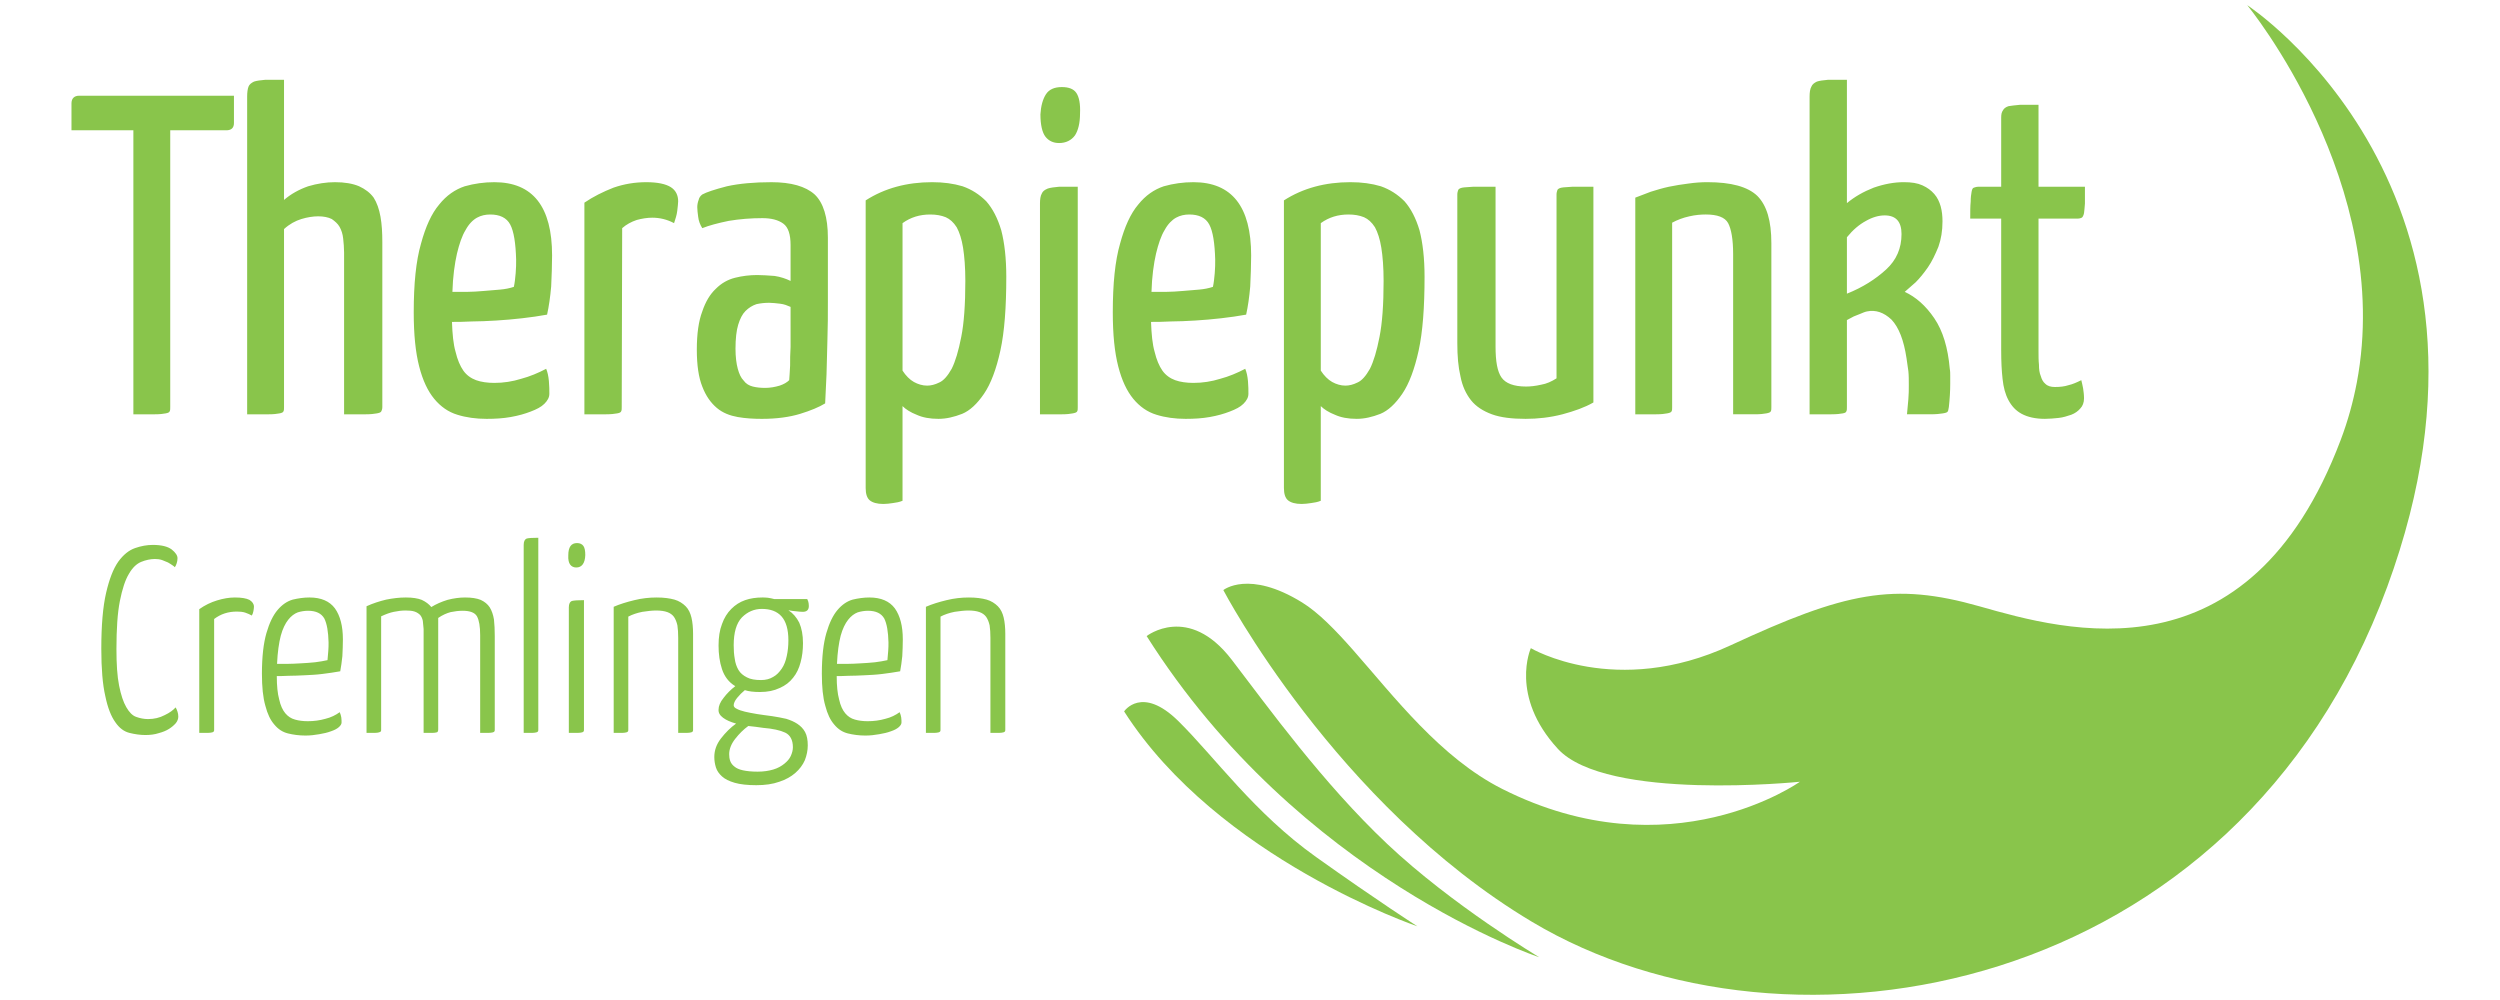 <?xml version="1.0" encoding="UTF-8"?>
<!DOCTYPE svg PUBLIC "-//W3C//DTD SVG 1.1//EN" "http://www.w3.org/Graphics/SVG/1.1/DTD/svg11.dtd">
<!-- Creator: CorelDRAW 2018 (64 Bit) -->
<svg xmlns="http://www.w3.org/2000/svg" xml:space="preserve" width="21.167mm" height="8.467mm" version="1.1" style="shape-rendering:geometricPrecision; text-rendering:geometricPrecision; image-rendering:optimizeQuality; fill-rule:evenodd; clip-rule:evenodd"
viewBox="0 0 2116.66 846.66"
 xmlns:xlink="http://www.w3.org/1999/xlink">
 <defs>
  <style type="text/css">
   <![CDATA[
    .fil0 {fill:#89C54B;fill-rule:nonzero}
   ]]>
  </style>
 </defs>
 <g id="Ebene_x0020_1">
  <g id="_2300783785824">
   <path class="fil0" d="M191.53 110.31c4.24,0 6.55,-1.92 6.55,-6.16l0 -23.12 -131.01 0c-4.24,0 -6.55,2.31 -6.55,6.55l0 22.73 52.4 0 0 240.46c7.71,0 13.87,0 18.11,0 4.24,0 7.32,-0.39 9.25,-0.78 1.93,-0.38 3.08,-0.77 3.47,-1.92 0.38,-0.77 0.38,-1.93 0.38,-3.47l0 -234.29 47.4 0zm17.72 240.46c7.71,0 13.88,0 18.12,0 4.23,0 7.32,-0.39 9.24,-0.78 1.93,-0.38 3.09,-0.77 3.47,-1.92 0.39,-0.77 0.39,-1.93 0.39,-3.47l0 -150.67c4.62,-4.24 9.63,-6.93 14.64,-8.48 5.01,-1.54 10.02,-2.31 14.26,-2.31 4.62,0 8.47,0.77 11.56,2.31 2.69,1.93 5.01,3.86 6.55,6.56 1.54,2.69 2.7,6.16 3.08,10.01 0.39,3.86 0.77,7.71 0.77,11.95l0 136.8c7.71,0 13.87,0 18.11,0 4.24,0 7.71,-0.39 9.63,-0.78 1.93,-0.38 3.47,-0.77 3.86,-1.92 0.38,-0.77 0.77,-1.93 0.77,-3.47l0 -139.49c0,-8.09 -0.39,-15.03 -1.54,-21.58 -1.16,-6.55 -3.09,-11.95 -5.78,-16.19 -3.09,-4.24 -7.32,-7.32 -12.33,-9.63 -5.4,-2.31 -12.33,-3.47 -20.43,-3.47 -7.32,0 -15.02,1.16 -22.73,3.47 -7.71,2.7 -14.64,6.55 -20.42,11.56l0 -101.73c-6.55,0 -11.56,0 -15.8,0 -4.24,0.39 -7.32,0.77 -9.64,1.54 -2.31,1.16 -3.85,2.31 -4.62,4.24 -0.77,1.93 -1.16,5.01 -1.16,8.48l0 268.97zm184.2 -193.06c-8.1,2.7 -15.42,7.71 -21.58,15.42 -6.55,7.7 -11.56,18.88 -15.42,33.13 -4.24,14.65 -6.16,33.91 -6.16,58.19 0,18.88 1.54,33.91 4.62,45.85 3.08,11.95 7.32,20.81 12.72,27.36 5.39,6.55 11.94,11.18 19.65,13.49 7.32,2.31 15.8,3.47 24.66,3.47 7.32,0 13.87,-0.39 20.42,-1.54 6.55,-1.16 11.95,-2.7 16.96,-4.63 5.01,-1.92 8.86,-3.85 11.56,-6.55 2.7,-2.7 4.24,-5.39 4.24,-8.48 0,-3.08 0,-6.55 -0.39,-10.79 -0.38,-4.23 -1.15,-7.7 -2.31,-10.4 -6.55,3.47 -13.87,6.55 -21.19,8.48 -7.32,2.31 -15.03,3.47 -22.74,3.47 -5.78,0 -11.17,-0.77 -15.41,-2.31 -4.24,-1.55 -8.09,-4.24 -10.79,-8.1 -2.7,-3.85 -5.01,-9.25 -6.55,-15.8 -1.93,-6.55 -2.7,-15.02 -3.08,-25.43 4.62,0 10.01,0 16.57,-0.38 6.55,0 13.48,-0.39 20.8,-0.78 7.32,-0.38 14.65,-1.15 21.97,-1.92 7.32,-0.77 14.64,-1.93 21.19,-3.08 1.54,-6.94 2.7,-15.03 3.47,-23.89 0.39,-8.87 0.77,-17.73 0.77,-26.21 0,-41.23 -16.18,-62.04 -48.94,-62.04 -8.47,0 -16.95,1.16 -25.04,3.47zm38.53 32.37c3.08,5.78 4.62,15.8 5.01,29.67 0,3.47 0,7.32 -0.39,11.56 -0.38,4.24 -0.77,8.09 -1.54,11.56 -3.47,1.16 -7.32,1.93 -11.56,2.31 -4.62,0.39 -9.25,0.77 -13.87,1.16 -5.01,0.38 -9.63,0.77 -14.26,0.77 -4.62,0 -8.86,0 -12.33,0 0.39,-13.1 1.93,-23.89 3.85,-32.37 1.93,-8.09 4.24,-15.03 7.33,-20.04 2.69,-5.01 6.16,-8.47 9.63,-10.4 3.47,-1.93 7.32,-2.7 11.17,-2.7 8.1,0 13.88,2.7 16.96,8.48zm62.81 160.69c7.7,0 13.87,0 18.11,0 4.24,0 7.71,-0.39 9.63,-0.78 1.93,-0.38 3.09,-0.77 3.47,-1.92 0.39,-0.77 0.39,-1.93 0.39,-3.47l0.38 -151.44c3.47,-3.08 7.71,-5.39 12.33,-6.93 4.24,-1.16 8.87,-1.93 13.1,-1.93 6.55,0 12.72,1.54 18.5,4.62 1.16,-3.47 2.31,-6.93 2.7,-10.4 0.38,-3.47 0.77,-6.17 0.77,-8.09 0,-5.01 -1.93,-9.25 -6.17,-11.95 -4.24,-2.7 -11.17,-4.24 -20.81,-4.24 -9.63,0 -18.88,1.54 -27.74,4.63 -8.86,3.47 -17.34,7.7 -24.66,12.71l0 179.19zm96.33 -167.24c0.39,3.47 1.54,6.55 3.47,9.63 5.78,-2.31 13.1,-4.24 22.35,-6.16 9.25,-1.55 18.88,-2.32 28.52,-2.32 7.7,0 13.48,1.55 17.72,4.63 4.24,3.08 6.17,9.25 6.17,18.11l0 30.44c-3.86,-1.93 -8.48,-3.47 -13.49,-4.24 -5.4,-0.38 -10.4,-0.77 -14.64,-0.77 -6.55,0 -12.72,0.77 -18.89,2.31 -6.16,1.54 -11.56,4.63 -16.18,9.25 -5.01,4.63 -8.86,11.18 -11.56,19.27 -3.08,8.09 -4.62,18.88 -4.62,32.37 0,13.1 1.54,23.5 4.62,31.21 3.08,8.09 7.32,13.87 12.33,18.11 5.01,4.24 11.18,6.55 17.73,7.71 6.55,1.15 13.48,1.54 20.42,1.54 12.72,0 23.5,-1.54 32.37,-4.24 8.86,-2.7 16.18,-5.78 21.19,-8.86 0.39,-7.32 0.77,-15.42 1.16,-24.66 0.38,-9.25 0.38,-19.27 0.77,-29.68 0.38,-10.4 0.38,-21.19 0.38,-32.36 0,-11.18 0,-21.97 0,-33.14l0 -20.43c0,-17.34 -3.85,-29.67 -11.17,-36.6 -7.71,-6.94 -20.04,-10.41 -36.61,-10.41 -14.64,0 -27.36,1.16 -37.76,3.47 -10.4,2.7 -17.34,5.01 -20.81,6.94 -1.54,1.15 -2.7,2.69 -3.08,4.62 -0.77,1.93 -1.16,4.24 -1.16,6.17 0,2.31 0.39,5.01 0.77,8.09zm78.23 92.86c0,5.78 0,11.56 0,17.34 -0.39,5.79 -0.39,10.79 -0.39,15.8 -0.39,5.01 -0.39,9.25 -0.77,12.34 -1.93,1.92 -4.62,3.46 -8.09,4.62 -3.86,1.16 -8.1,1.92 -12.33,1.92 -3.86,0 -7.32,-0.38 -10.41,-1.15 -3.08,-0.77 -5.78,-2.31 -7.7,-5.01 -2.32,-2.31 -3.86,-5.78 -5.01,-10.02 -1.16,-4.24 -1.93,-10.02 -1.93,-16.95 0,-8.48 0.77,-15.42 2.31,-20.43 1.54,-5.01 3.47,-8.86 6.17,-11.56 2.69,-2.69 5.78,-4.62 9.25,-5.78 3.46,-0.77 6.93,-1.15 10.79,-1.15 2.69,0 5.77,0.38 9.24,0.77 3.47,0.38 6.17,1.54 8.87,2.7 0,5.01 0,10.79 0,16.56zm63.58 136.8c0,5.01 1.15,8.48 3.46,10.4 2.32,1.93 6.17,3.09 11.56,3.09 2.7,0 5.4,-0.39 8.09,-0.77 2.7,-0.39 5.4,-0.77 8.1,-1.93l0 -80.15c2.69,2.7 6.93,5.39 11.94,7.32 5.01,2.31 11.18,3.47 18.5,3.47 6.55,0 13.1,-1.54 20.04,-4.24 6.55,-2.7 12.71,-8.48 18.49,-16.96 5.78,-8.47 10.41,-20.8 13.87,-36.6 3.47,-15.8 5.01,-36.61 5.01,-62.43 0,-15.8 -1.54,-28.9 -4.23,-39.3 -3.09,-10.41 -7.33,-18.5 -12.72,-24.66 -5.78,-5.78 -12.33,-10.02 -20.04,-12.72 -7.71,-2.31 -16.18,-3.47 -25.82,-3.47 -21.19,0 -40.07,5.01 -56.25,15.42l0 243.53zm31.21 -224.27c6.93,-5.01 14.64,-7.32 23.5,-7.32 5.01,0 9.25,0.77 13.1,2.31 3.47,1.54 6.55,4.24 9.25,8.48 2.32,4.24 4.24,10.02 5.4,17.34 1.15,7.32 1.92,16.57 1.92,28.13 0,20.04 -1.15,35.84 -3.46,47.4 -2.32,11.94 -5.01,20.81 -8.1,26.97 -3.47,6.17 -6.93,10.02 -10.4,11.56 -3.85,1.93 -7.32,2.7 -10.4,2.7 -3.86,0 -7.71,-1.16 -11.18,-3.08 -3.47,-1.93 -6.94,-5.4 -9.63,-9.64l0 -124.85zm148.35 -30.82c-6.55,0 -11.56,0 -15.8,0 -4.24,0.38 -7.32,0.77 -9.63,1.54 -2.7,1.15 -4.24,2.31 -5.01,4.24 -1.16,1.92 -1.54,5.01 -1.54,8.47l0 178.42c8.09,0 14.26,0 18.5,0 4.23,0 7.32,-0.39 9.24,-0.78 1.93,-0.38 3.47,-0.77 3.86,-1.92 0.38,-0.77 0.38,-1.93 0.38,-3.47l0 -186.5zm-27.36 -42.39c2.7,3.47 6.55,5.39 11.56,5.39 5.78,0 10.41,-2.31 13.49,-6.55 2.7,-4.24 4.24,-10.4 4.24,-18.49 0.38,-8.1 -0.77,-13.88 -3.08,-17.34 -2.32,-3.47 -6.55,-5.01 -12.33,-5.01 -6.17,0 -10.79,1.92 -13.49,6.16 -2.7,4.24 -4.24,10.02 -4.63,16.96 0,8.86 1.55,15.41 4.24,18.88zm100.19 42c-8.09,2.7 -15.41,7.71 -21.58,15.42 -6.55,7.7 -11.56,18.88 -15.41,33.13 -4.24,14.65 -6.17,33.91 -6.17,58.19 0,18.88 1.54,33.91 4.63,45.85 3.08,11.95 7.32,20.81 12.71,27.36 5.4,6.55 11.95,11.18 19.65,13.49 7.33,2.31 15.8,3.47 24.67,3.47 7.32,0 13.87,-0.39 20.42,-1.54 6.55,-1.16 11.94,-2.7 16.95,-4.63 5.01,-1.92 8.87,-3.85 11.56,-6.55 2.7,-2.7 4.24,-5.39 4.24,-8.48 0,-3.08 0,-6.55 -0.38,-10.79 -0.39,-4.23 -1.16,-7.7 -2.32,-10.4 -6.55,3.47 -13.87,6.55 -21.19,8.48 -7.32,2.31 -15.03,3.47 -22.73,3.47 -5.78,0 -11.18,-0.77 -15.42,-2.31 -4.24,-1.55 -8.09,-4.24 -10.79,-8.1 -2.69,-3.85 -5.01,-9.25 -6.55,-15.8 -1.92,-6.55 -2.69,-15.02 -3.08,-25.43 4.62,0 10.02,0 16.57,-0.38 6.55,0 13.49,-0.39 20.81,-0.78 7.32,-0.38 14.64,-1.15 21.96,-1.92 7.32,-0.77 14.64,-1.93 21.2,-3.08 1.54,-6.94 2.69,-15.03 3.46,-23.89 0.39,-8.87 0.77,-17.73 0.77,-26.21 0,-41.23 -16.18,-62.04 -48.93,-62.04 -8.48,0 -16.96,1.16 -25.05,3.47zm38.53 32.37c3.09,5.78 4.63,15.8 5.01,29.67 0,3.47 0,7.32 -0.38,11.56 -0.39,4.24 -0.77,8.09 -1.54,11.56 -3.47,1.16 -7.33,1.93 -11.56,2.31 -4.63,0.39 -9.25,0.77 -13.88,1.16 -5.01,0.38 -9.63,0.77 -14.25,0.77 -4.63,0 -8.87,0 -12.33,0 0.38,-13.1 1.92,-23.89 3.85,-32.37 1.93,-8.09 4.24,-15.03 7.32,-20.04 2.7,-5.01 6.17,-8.47 9.63,-10.4 3.47,-1.93 7.33,-2.7 11.18,-2.7 8.09,0 13.87,2.7 16.95,8.48zm63.2 223.11c0,5.01 1.15,8.48 3.47,10.4 2.31,1.93 6.16,3.09 11.56,3.09 2.69,0 5.39,-0.39 8.09,-0.77 2.7,-0.39 5.39,-0.77 8.09,-1.93l0 -80.15c2.7,2.7 6.94,5.39 11.95,7.32 5.01,2.31 11.17,3.47 18.49,3.47 6.55,0 13.1,-1.54 20.04,-4.24 6.55,-2.7 12.72,-8.48 18.5,-16.96 5.78,-8.47 10.4,-20.8 13.87,-36.6 3.46,-15.8 5.01,-36.61 5.01,-62.43 0,-15.8 -1.55,-28.9 -4.24,-39.3 -3.09,-10.41 -7.32,-18.5 -12.72,-24.66 -5.78,-5.78 -12.33,-10.02 -20.04,-12.72 -7.7,-2.31 -16.18,-3.47 -25.81,-3.47 -21.2,0 -40.08,5.01 -56.26,15.42l0 243.53zm31.21 -224.27c6.94,-5.01 14.64,-7.32 23.51,-7.32 5.01,0 9.24,0.77 13.1,2.31 3.46,1.54 6.55,4.24 9.24,8.48 2.32,4.24 4.24,10.02 5.4,17.34 1.16,7.32 1.93,16.57 1.93,28.13 0,20.04 -1.16,35.84 -3.47,47.4 -2.31,11.94 -5.01,20.81 -8.09,26.97 -3.47,6.17 -6.94,10.02 -10.41,11.56 -3.85,1.93 -7.32,2.7 -10.4,2.7 -3.85,0 -7.71,-1.16 -11.18,-3.08 -3.46,-1.93 -6.93,-5.4 -9.63,-9.64l0 -124.85zm230.82 -30.82c-7.71,0 -13.49,0 -17.73,0 -4.24,0.38 -7.32,0.38 -9.25,0.77 -1.92,0.38 -3.08,1.15 -3.47,1.92 -0.38,1.16 -0.77,2.31 -0.77,3.86l0 155.67c-4.23,2.7 -8.47,4.63 -13.1,5.4 -5.01,1.15 -9.24,1.54 -12.71,1.54 -10.41,0 -17.34,-2.7 -20.81,-7.71 -3.47,-5.01 -5.01,-13.48 -5.01,-26.2l0 -135.25c-8.09,0 -14.64,0 -18.88,0 -4.24,0.38 -7.32,0.38 -9.25,0.77 -1.93,0.38 -3.08,1.15 -3.47,1.92 -0.38,1.16 -0.77,2.31 -0.77,3.86l0 126c0,10.79 0.77,20.04 2.7,28.13 1.54,8.09 4.62,14.64 8.86,20.04 4.24,5.39 10.41,9.25 17.73,11.95 7.32,2.69 16.95,3.85 28.51,3.85 10.4,0 20.81,-1.16 31.21,-3.85 10.02,-2.7 18.89,-5.79 26.21,-10.02l0 -182.65zm35.45 192.67c7.7,0 13.48,0 17.72,0 4.24,0 7.32,-0.39 9.25,-0.78 1.93,-0.38 3.47,-0.77 3.86,-1.92 0.38,-0.77 0.38,-1.93 0.38,-3.47l0 -156.06c4.24,-2.31 9.25,-4.24 14.64,-5.4 5.01,-1.15 9.64,-1.54 13.87,-1.54 9.64,0 16.19,2.31 18.89,7.32 2.69,5.01 4.24,13.88 4.24,26.21l0 135.64c8.09,0 14.25,0 18.49,0 4.24,0 7.71,-0.39 9.63,-0.78 1.93,-0.38 3.47,-0.77 3.86,-1.92 0.38,-0.77 0.38,-1.93 0.38,-3.47l0 -138.72c0,-18.88 -3.85,-31.99 -11.94,-40.08 -8.09,-7.7 -21.97,-11.56 -42.39,-11.56 -5.01,0 -10.4,0.39 -15.8,1.16 -5.78,0.77 -11.17,1.54 -16.57,2.7 -5.39,1.15 -10.4,2.69 -15.41,4.24 -5.01,1.92 -9.25,3.46 -13.1,5l0 183.43zm147.58 0c8.09,0 14.26,0 18.5,0 4.24,0 7.7,-0.39 9.63,-0.78 1.93,-0.38 2.7,-0.77 3.08,-1.92 0.39,-0.77 0.39,-1.93 0.39,-3.47l0 -73.6c1.93,-1.16 3.85,-1.93 5.78,-3.08 1.93,-0.77 3.85,-1.54 5.78,-2.31 1.93,-0.77 3.47,-1.55 5.39,-1.93 7.33,-1.54 14.26,0.77 20.81,6.94 6.17,6.55 10.41,17.33 12.72,32.75 0.38,3.47 1.15,7.32 1.54,10.79 0.38,3.47 0.38,7.71 0.38,11.94 0,3.86 0,7.71 -0.38,11.95 -0.39,4.24 -0.77,8.48 -1.16,12.72 8.87,0 15.42,0 20.04,0 4.62,0 8.09,-0.39 10.41,-0.78 2.31,-0.38 3.85,-0.77 4.23,-1.92 0.39,-0.77 0.39,-1.93 0.77,-3.47 0.77,-6.94 1.16,-13.49 1.16,-19.65 0,-2.32 0,-4.63 0,-6.55 0,-1.93 0,-4.24 -0.39,-6.17 -1.54,-17.72 -5.77,-31.98 -13.1,-42.77 -7.32,-10.79 -15.8,-18.11 -25.04,-22.35 2.31,-1.93 5.39,-4.62 9.24,-8.09 3.47,-3.47 6.94,-7.71 10.41,-12.72 3.47,-5.01 6.16,-10.79 8.86,-17.34 2.31,-6.55 3.47,-13.49 3.47,-21.58 0,-4.24 -0.39,-8.47 -1.54,-12.71 -1.16,-3.86 -2.7,-7.33 -5.4,-10.41 -2.7,-3.08 -5.78,-5.39 -10.02,-7.32 -4.23,-1.93 -9.24,-2.7 -15.79,-2.7 -8.1,0 -16.57,1.54 -25.44,4.63 -8.86,3.47 -16.18,7.7 -22.73,13.1l0 -104.43c-6.55,0 -11.56,0 -15.8,0 -4.24,0.39 -7.32,0.77 -9.63,1.54 -2.32,1.16 -3.86,2.31 -4.63,4.24 -1.15,1.93 -1.54,5.01 -1.54,8.48l0 268.97zm64.74 -122.54c-8.86,8.09 -19.65,15.03 -33.14,20.42l0 -47.78c5.01,-6.17 10.4,-10.79 16.18,-13.87 5.4,-3.09 10.79,-4.63 15.8,-4.63 9.63,0 14.26,5.4 14.26,15.8 0,11.95 -4.24,21.97 -13.1,30.06zm97.49 68.97c0,8.87 0.38,16.57 1.15,23.51 0.77,7.32 2.32,13.1 5.01,18.11 2.7,5.01 6.17,8.86 11.18,11.56 5.01,2.7 11.56,4.24 19.65,4.24 3.85,0 7.71,-0.39 11.56,-0.77 3.85,-0.39 7.32,-1.54 10.79,-2.7 3.08,-1.16 5.78,-3.08 7.71,-5.39 1.92,-1.93 3.08,-5.01 3.08,-8.48 0,-3.08 -0.39,-5.78 -0.77,-8.48 -0.39,-2.7 -1.16,-5.01 -1.54,-6.93 -3.86,1.92 -7.33,3.46 -10.79,4.23 -3.47,1.16 -7.32,1.55 -11.56,1.55 -3.47,0 -6.17,-0.78 -8.09,-2.7 -1.93,-1.54 -3.09,-3.86 -3.86,-6.55 -1.15,-2.7 -1.54,-5.78 -1.54,-9.64 -0.38,-3.46 -0.38,-7.32 -0.38,-11.56l0 -112.13 33.13 0c1.55,0 2.7,-0.39 3.47,-0.77 0.77,-0.39 1.54,-1.93 1.93,-3.85 0.38,-1.93 0.38,-4.63 0.77,-8.1 0,-3.46 0,-8.09 0,-14.25l-39.3 0 0 -69.36c-6.56,0 -11.57,0 -15.8,0 -4.24,0.38 -7.33,0.77 -9.64,1.15 -2.31,0.77 -3.85,1.93 -4.62,3.47 -1.16,1.54 -1.54,3.47 -1.54,6.17l0 58.57 -19.27 0c-1.54,0 -2.7,0.38 -3.85,0.77 -1.16,0.38 -1.54,1.54 -1.93,3.47 -0.38,1.92 -0.77,5 -0.77,8.47 -0.39,3.47 -0.39,8.48 -0.39,14.26l26.21 0 0 112.13z"/>
   <path class="fil0" d="M114.31 464.05c-5.17,1.8 -9.89,5.62 -14.16,11.47 -4.27,6.07 -7.64,14.83 -10.34,26.52 -2.69,11.69 -4.04,27.42 -4.04,47.2 0,16.86 1.12,30.35 3.37,40.02 2.02,9.89 4.94,17.3 8.54,22.25 3.37,4.94 7.42,7.87 11.91,8.99 4.5,1.12 8.99,1.8 13.49,1.8 4.04,0 7.87,-0.45 11.24,-1.57 3.37,-0.9 6.29,-2.03 8.76,-3.6 2.48,-1.58 4.28,-3.15 5.85,-4.95 1.35,-1.8 2.02,-3.59 2.02,-5.39 0,-1.58 -0.22,-2.92 -0.67,-4.27 -0.45,-1.35 -0.9,-2.47 -1.58,-3.6 -2.02,2.25 -4.94,4.5 -9.21,6.52 -4.27,2.25 -8.99,3.37 -14.16,3.37 -3.37,0 -6.75,-0.67 -9.89,-1.8 -3.37,-1.12 -6.07,-4.04 -8.54,-8.31 -2.48,-4.27 -4.5,-10.34 -6.07,-18.21 -1.58,-7.87 -2.25,-18.21 -2.25,-31.02 0,-16.86 0.9,-30.57 2.92,-40.69 2.02,-10.11 4.5,-17.75 7.64,-22.92 2.93,-5.17 6.52,-8.55 10.34,-10.12 3.82,-1.57 7.87,-2.47 11.69,-2.47 2.02,0 4.05,0.22 6.07,0.9 1.8,0.67 3.37,1.35 4.95,2.02 1.35,0.68 2.47,1.58 3.59,2.25 1.13,0.67 1.8,1.35 2.25,1.8 0.67,-0.9 1.12,-2.03 1.57,-3.37 0.45,-1.35 0.68,-2.7 0.68,-4.28 0,-2.24 -1.58,-4.72 -4.95,-7.41 -3.37,-2.48 -8.54,-3.83 -15.96,-3.83 -4.94,0 -9.89,0.9 -15.06,2.7zm54.4 156.45c2.92,0 5.39,0 7.19,0 1.58,0 2.92,-0.23 3.82,-0.45 0.68,-0.22 1.13,-0.45 1.35,-0.9 0.23,-0.22 0.23,-0.9 0.23,-1.57l0 -93.51c5.62,-4.27 11.91,-6.29 19.33,-6.29 2.47,0 4.94,0.22 6.97,0.89 2.02,0.68 4.04,1.58 5.62,2.48 0.67,-1.13 1.12,-2.48 1.35,-3.82 0.22,-1.35 0.44,-2.48 0.44,-3.6 0,-2.47 -1.34,-4.27 -3.82,-5.85 -2.69,-1.34 -6.74,-2.02 -12.36,-2.02 -4.94,0 -9.89,0.9 -15.06,2.48 -5.17,1.57 -10.34,4.04 -15.06,7.41l0 104.75zm79.12 -112.84c-4.72,1.35 -8.99,4.27 -12.81,8.77 -3.82,4.49 -6.97,11.01 -9.44,19.55 -2.47,8.54 -3.82,20.01 -3.82,34.39 0,11.24 0.9,20.23 2.92,27.2 1.8,6.97 4.27,12.14 7.65,15.96 3.14,3.82 6.96,6.3 11.46,7.42 4.49,1.12 9.44,1.8 14.83,1.8 4.05,0 7.87,-0.45 11.69,-1.13 3.82,-0.67 6.97,-1.35 9.89,-2.47 2.7,-0.9 4.95,-2.02 6.52,-3.37 1.57,-1.35 2.47,-2.7 2.47,-4.05 0,-1.12 0,-2.69 -0.22,-4.27 -0.23,-1.57 -0.68,-2.92 -1.35,-4.49 -3.37,2.47 -7.42,4.49 -12.14,5.62 -4.72,1.35 -9.66,2.02 -14.83,2.02 -4.05,0 -7.65,-0.45 -10.79,-1.35 -3.37,-0.9 -6.07,-2.7 -8.32,-5.39 -2.25,-2.7 -4.04,-6.52 -5.17,-11.69 -1.35,-4.95 -2.02,-11.47 -2.02,-19.78 2.47,0 5.62,0 9.89,-0.23 4.27,0 8.76,-0.22 13.71,-0.45 4.72,-0.22 9.89,-0.45 15.06,-1.12 5.17,-0.68 10.34,-1.35 15.06,-2.25 0.67,-3.82 1.35,-8.09 1.8,-12.81 0.22,-4.72 0.45,-9.44 0.45,-14.16 0,-11.24 -2.25,-20.01 -6.75,-26.3 -4.49,-6.07 -11.68,-9.22 -21.57,-9.22 -4.72,0 -9.45,0.68 -14.17,1.8zm26.75 15.96c2.25,4.5 3.38,11.24 3.6,20.23 0,2.47 0,4.72 -0.22,7.19 -0.23,2.48 -0.45,5.17 -0.68,7.87 -3.15,0.68 -6.74,1.35 -10.56,1.8 -4.05,0.45 -8.1,0.67 -12.14,0.9 -4.05,0.22 -7.87,0.45 -11.24,0.45 -3.6,0 -6.52,0 -8.77,0 0.45,-9.89 1.58,-17.76 3.15,-23.83 1.57,-5.84 3.82,-10.34 6.29,-13.49 2.48,-3.14 5.17,-5.17 8.1,-6.29 2.92,-0.9 5.84,-1.35 8.76,-1.35 6.74,0 11.24,2.25 13.71,6.52zm84.07 96.88c3.37,0 5.84,0 7.42,0 1.57,0 2.92,-0.23 3.6,-0.45l0.22 0c0.67,-0.22 1.12,-1.12 1.12,-2.47l0 -94.41c3.6,-2.47 7.2,-4.05 10.57,-4.94 3.37,-0.68 6.74,-1.13 10.11,-1.13 6.3,0 10.34,1.57 12.14,4.72 1.8,3.37 2.7,8.54 2.7,15.96l0 82.72c2.92,0 5.39,0 6.97,0 1.57,0 2.92,-0.23 3.82,-0.45 0.67,-0.22 1.12,-0.45 1.35,-0.9 0.22,-0.22 0.22,-0.9 0.22,-1.57l0 -79.13c0,-5.17 -0.22,-9.89 -0.67,-13.93 -0.68,-4.05 -1.8,-7.42 -3.6,-10.34 -1.8,-2.7 -4.27,-4.72 -7.64,-6.3 -3.37,-1.34 -7.64,-2.02 -13.26,-2.02 -4.72,0 -9.67,0.68 -14.84,2.02 -5.17,1.58 -9.67,3.6 -13.71,6.07 -2.02,-2.47 -4.72,-4.49 -8.09,-6.07 -3.37,-1.34 -7.87,-2.02 -13.49,-2.02 -5.62,0 -11.01,0.68 -16.63,1.8 -5.62,1.35 -11.24,3.15 -16.64,5.62l0 107.22c2.93,0 5.17,0 6.97,0 1.57,0 2.92,-0.23 3.6,-0.45 0.67,-0.22 1.35,-0.45 1.57,-0.9 0.23,-0.22 0.23,-0.9 0.23,-1.57l0 -95.76c3.82,-1.8 7.41,-3.15 10.79,-3.82 3.37,-0.67 6.51,-1.12 9.89,-1.12 3.14,0 5.62,0.22 7.64,0.9 2.02,0.67 3.59,1.79 4.72,2.92 1.12,1.35 1.8,2.92 2.25,4.94 0.22,2.03 0.45,4.27 0.67,6.97l0 87.89zm97.11 -165.21c-4.95,0 -8.32,0.22 -9.89,0.67 -1.58,0.67 -2.48,2.47 -2.48,5.39l0 159.15c2.92,0 5.4,0 6.97,0 1.57,0 2.92,-0.23 3.82,-0.45 0.68,-0.22 1.13,-0.45 1.35,-0.9 0.23,-0.22 0.23,-0.9 0.23,-1.57l0 -162.29zm38.66 52.82c-4.95,0 -8.32,0.23 -10.12,0.67 -1.8,0.68 -2.69,2.48 -2.69,5.4l0 106.32c3.14,0 5.62,0 7.41,0 1.58,0 2.92,-0.23 3.82,-0.45 0.68,-0.22 1.13,-0.45 1.35,-0.9 0.23,-0.22 0.23,-0.9 0.23,-1.57l0 -109.47zm-11.69 -30.12c1.12,1.57 2.92,2.47 5.17,2.47 4.72,0 7.42,-3.59 7.64,-10.56 0,-3.37 -0.45,-6.07 -1.57,-7.65 -1.13,-1.57 -2.92,-2.47 -5.4,-2.47 -4.94,0 -7.41,3.37 -7.41,10.34 -0.23,3.82 0.45,6.3 1.57,7.87zm36.86 142.51c2.93,0 5.4,0 6.97,0 1.58,0 2.92,-0.23 3.82,-0.45 0.68,-0.22 1.13,-0.45 1.35,-0.9 0.23,-0.22 0.23,-0.9 0.23,-1.57l0 -95.53c3.37,-1.8 7.41,-3.15 11.91,-4.05 4.49,-0.67 8.32,-1.12 11.69,-1.12 3.82,0 6.97,0.45 9.44,1.35 2.47,0.89 4.27,2.24 5.62,4.04 1.35,2.02 2.25,4.27 2.92,7.19 0.45,2.93 0.67,6.52 0.67,10.57l0 80.47c3.15,0 5.62,0 7.2,0 1.57,0 2.92,-0.23 3.82,-0.45 0.67,-0.22 1.12,-0.45 1.35,-0.9 0.22,-0.22 0.22,-0.9 0.22,-1.57l0 -80.92c0,-5.17 -0.45,-9.89 -1.35,-13.71 -0.89,-3.83 -2.47,-7.2 -4.94,-9.67 -2.47,-2.47 -5.62,-4.5 -9.44,-5.62 -4.05,-1.12 -8.99,-1.8 -15.06,-1.8 -6.3,0 -12.59,0.68 -18.88,2.25 -6.52,1.57 -12.37,3.37 -17.54,5.62l0 106.77zm111.27 -112.39c-4.5,1.57 -8.32,4.05 -11.69,7.42 -3.37,3.37 -6.07,7.64 -7.87,12.81 -2.02,5.17 -2.92,11.24 -2.92,18.21 0,7.19 0.9,13.93 2.92,20 2.03,6.07 5.62,11.02 11.24,14.39 -3.82,2.92 -7.19,6.29 -9.89,9.89 -2.92,3.6 -4.27,6.97 -4.27,9.89 -0.22,2.7 1.12,4.94 3.82,6.97 2.7,2.02 6.3,3.59 11.02,4.94 -4.72,3.37 -8.99,7.64 -12.82,12.59 -3.82,4.94 -5.62,10.12 -5.62,15.73 0,2.93 0.45,5.85 1.35,8.77 0.9,2.92 2.7,5.4 5.17,7.64 2.48,2.25 6.07,4.05 10.79,5.4 4.72,1.35 10.79,2.02 18.21,2.02 7.42,0 13.94,-0.9 19.56,-2.92 5.39,-1.8 9.89,-4.27 13.48,-7.42 3.6,-3.14 6.3,-6.74 8.09,-10.79 1.58,-4.04 2.48,-8.31 2.48,-12.59 0,-4.49 -0.68,-8.31 -2.25,-11.23 -1.57,-2.93 -3.82,-5.17 -6.52,-6.97 -2.7,-1.8 -5.84,-3.15 -9.44,-4.27 -3.82,-0.9 -7.64,-1.58 -11.91,-2.25 -4.72,-0.68 -8.99,-1.13 -12.82,-1.8 -4.04,-0.67 -7.41,-1.35 -10.34,-2.02 -2.92,-0.68 -5.39,-1.58 -6.96,-2.47 -1.58,-0.68 -2.48,-1.8 -2.48,-2.93 0,-1.57 0.9,-3.82 2.93,-6.29 2.02,-2.47 4.04,-4.5 6.51,-6.52 3.38,1.12 7.65,1.57 12.82,1.57 6.51,0 11.91,-1.12 16.63,-3.37 4.72,-2.02 8.54,-4.94 11.46,-8.76 2.93,-3.6 4.95,-7.87 6.3,-13.04 1.35,-4.95 2.02,-10.34 2.02,-16.19 0,-6.96 -1.12,-12.58 -3.15,-17.3 -2.24,-4.5 -5.39,-8.1 -9.21,-10.57 2.02,0.45 4.27,0.68 6.52,0.9 2.02,0.23 4.04,0.45 5.62,0.45 3.37,0 5.17,-1.57 5.17,-4.94 0,-1.58 -0.23,-2.7 -0.45,-3.6 -0.23,-0.9 -0.68,-1.58 -0.9,-2.25l-27.87 0c-1.8,-0.45 -3.6,-0.9 -5.4,-1.12 -2.02,-0.23 -3.6,-0.23 -4.72,-0.23 -5.17,0 -10.12,0.68 -14.61,2.25zm30.79 13.71c3.83,4.27 5.85,11.02 5.85,20.23 0,4.72 -0.45,9.22 -1.35,13.26 -0.9,4.28 -2.25,7.87 -4.27,10.79 -2.02,2.92 -4.27,5.4 -7.19,6.97 -2.93,1.8 -6.3,2.7 -10.34,2.7 -4.95,0 -9,-0.68 -11.92,-2.25 -3.14,-1.57 -5.62,-3.6 -7.19,-6.29 -1.57,-2.7 -2.7,-5.85 -3.15,-9.44 -0.67,-3.6 -0.9,-7.42 -0.9,-11.47 0,-10.79 2.25,-18.65 6.97,-23.6 4.72,-4.72 10.34,-7.19 16.86,-7.19 7.19,0 12.81,2.02 16.63,6.29zm3.15 98.45c4.27,2.03 6.52,6.3 6.52,12.37 0,2.47 -0.68,4.94 -1.8,7.42 -1.12,2.47 -2.92,4.49 -5.39,6.51 -2.48,2.03 -5.62,3.83 -9.44,4.95 -3.83,1.12 -8.1,1.8 -13.27,1.8 -5.17,0 -9.21,-0.45 -12.36,-1.13 -3.15,-0.67 -5.62,-1.79 -7.19,-3.14 -1.8,-1.35 -2.92,-2.93 -3.6,-4.72 -0.67,-1.8 -0.9,-3.82 -0.9,-5.85 0,-4.27 1.8,-8.76 5.17,-13.03 3.37,-4.28 6.97,-7.87 11.02,-10.79 2.02,0.22 4.04,0.45 6.07,0.67 2.02,0.22 4.27,0.67 6.51,0.9 8.1,0.67 14.39,2.02 18.66,4.04zm57.1 -112.61c-4.72,1.35 -8.99,4.27 -12.81,8.77 -3.82,4.49 -6.97,11.01 -9.44,19.55 -2.48,8.54 -3.82,20.01 -3.82,34.39 0,11.24 0.89,20.23 2.92,27.2 1.8,6.97 4.27,12.14 7.64,15.96 3.15,3.82 6.97,6.3 11.46,7.42 4.5,1.12 9.44,1.8 14.84,1.8 4.04,0 7.87,-0.45 11.69,-1.13 3.82,-0.67 6.97,-1.35 9.89,-2.47 2.7,-0.9 4.94,-2.02 6.52,-3.37 1.57,-1.35 2.47,-2.7 2.47,-4.05 0,-1.12 0,-2.69 -0.23,-4.27 -0.22,-1.57 -0.67,-2.92 -1.34,-4.49 -3.38,2.47 -7.42,4.49 -12.14,5.62 -4.72,1.35 -9.67,2.02 -14.84,2.02 -4.04,0 -7.64,-0.45 -10.79,-1.35 -3.37,-0.9 -6.07,-2.7 -8.31,-5.39 -2.25,-2.7 -4.05,-6.52 -5.17,-11.69 -1.35,-4.95 -2.03,-11.47 -2.03,-19.78 2.47,0 5.62,0 9.89,-0.23 4.27,0 8.77,-0.22 13.71,-0.45 4.72,-0.22 9.89,-0.45 15.07,-1.12 5.16,-0.68 10.33,-1.35 15.05,-2.25 0.68,-3.82 1.35,-8.09 1.8,-12.81 0.23,-4.72 0.45,-9.44 0.45,-14.16 0,-11.24 -2.25,-20.01 -6.74,-26.3 -4.5,-6.07 -11.69,-9.22 -21.58,-9.22 -4.72,0 -9.44,0.68 -14.16,1.8zm26.75 15.96c2.25,4.5 3.37,11.24 3.59,20.23 0,2.47 0,4.72 -0.22,7.19 -0.23,2.48 -0.45,5.17 -0.67,7.87 -3.15,0.68 -6.75,1.35 -10.57,1.8 -4.05,0.45 -8.09,0.67 -12.14,0.9 -4.04,0.22 -7.86,0.45 -11.24,0.45 -3.59,0 -6.52,0 -8.76,0 0.45,-9.89 1.57,-17.76 3.14,-23.83 1.58,-5.84 3.83,-10.34 6.3,-13.49 2.47,-3.14 5.17,-5.17 8.09,-6.29 2.92,-0.9 5.84,-1.35 8.77,-1.35 6.74,0 11.24,2.25 13.71,6.52zm35.29 96.88c2.92,0 5.39,0 6.97,0 1.57,0 2.92,-0.23 3.82,-0.45 0.67,-0.22 1.12,-0.45 1.35,-0.9 0.22,-0.22 0.22,-0.9 0.22,-1.57l0 -95.53c3.37,-1.8 7.42,-3.15 11.91,-4.05 4.5,-0.67 8.32,-1.12 11.69,-1.12 3.82,0 6.97,0.45 9.44,1.35 2.48,0.89 4.27,2.24 5.62,4.04 1.35,2.02 2.25,4.27 2.93,7.19 0.44,2.93 0.67,6.52 0.67,10.57l0 80.47c3.15,0 5.62,0 7.19,0 1.58,0 2.92,-0.23 3.82,-0.45 0.68,-0.22 1.13,-0.45 1.35,-0.9 0.23,-0.22 0.23,-0.9 0.23,-1.57l0 -80.92c0,-5.17 -0.45,-9.89 -1.35,-13.71 -0.9,-3.83 -2.47,-7.2 -4.95,-9.67 -2.47,-2.47 -5.62,-4.5 -9.44,-5.62 -4.04,-1.12 -8.99,-1.8 -15.06,-1.8 -6.29,0 -12.59,0.68 -18.88,2.25 -6.52,1.57 -12.36,3.37 -17.53,5.62l0 106.77z"/>
   <path class="fil0" d="M1902.65 4.37c0,0 124.58,151.43 92.77,319.58 -3.06,16.05 -7.47,32.23 -13.6,48.45 -77.87,206.21 -233,161.64 -305.81,140.95 -72.8,-20.69 -113.74,-12.02 -210.9,33.06 -97.15,45.08 -169,2.36 -169,2.36 0,0 -18.3,40.41 22.83,85.19 41.12,44.78 204.96,27.91 204.96,27.91 0,0 -109.32,77.97 -251.96,6.11 -52.41,-26.41 -91.79,-78.43 -126.04,-117.28 -15.29,-17.35 -29.57,-32.08 -43.52,-40.68 -45.19,-27.88 -66.63,-10.42 -66.63,-10.42 0,0 94.87,181.37 261.16,280.76 217.67,130.09 596.45,64.1 724.25,-283.49 123.13,-334.77 -118.51,-492.5 -118.51,-492.5z"/>
   <path class="fil0" d="M1042.84 558.54c-36.6,-47.72 -72.02,-20.02 -72.02,-20.02 129.56,204.93 332.4,271.92 332.4,271.92 0,0 -73.91,-44.16 -128.74,-95.95 -54.81,-51.79 -100.91,-115.85 -131.64,-155.95z"/>
   <path class="fil0" d="M997.74 610.58c-31.06,-30.65 -46,-8.28 -46,-8.28 79.66,124.57 248.31,181.97 248.31,181.97 0,0 -33.32,-21.28 -85.81,-58.7 -52.47,-37.41 -85.43,-84.31 -116.5,-114.99z"/>
  </g>
 </g>
</svg>
